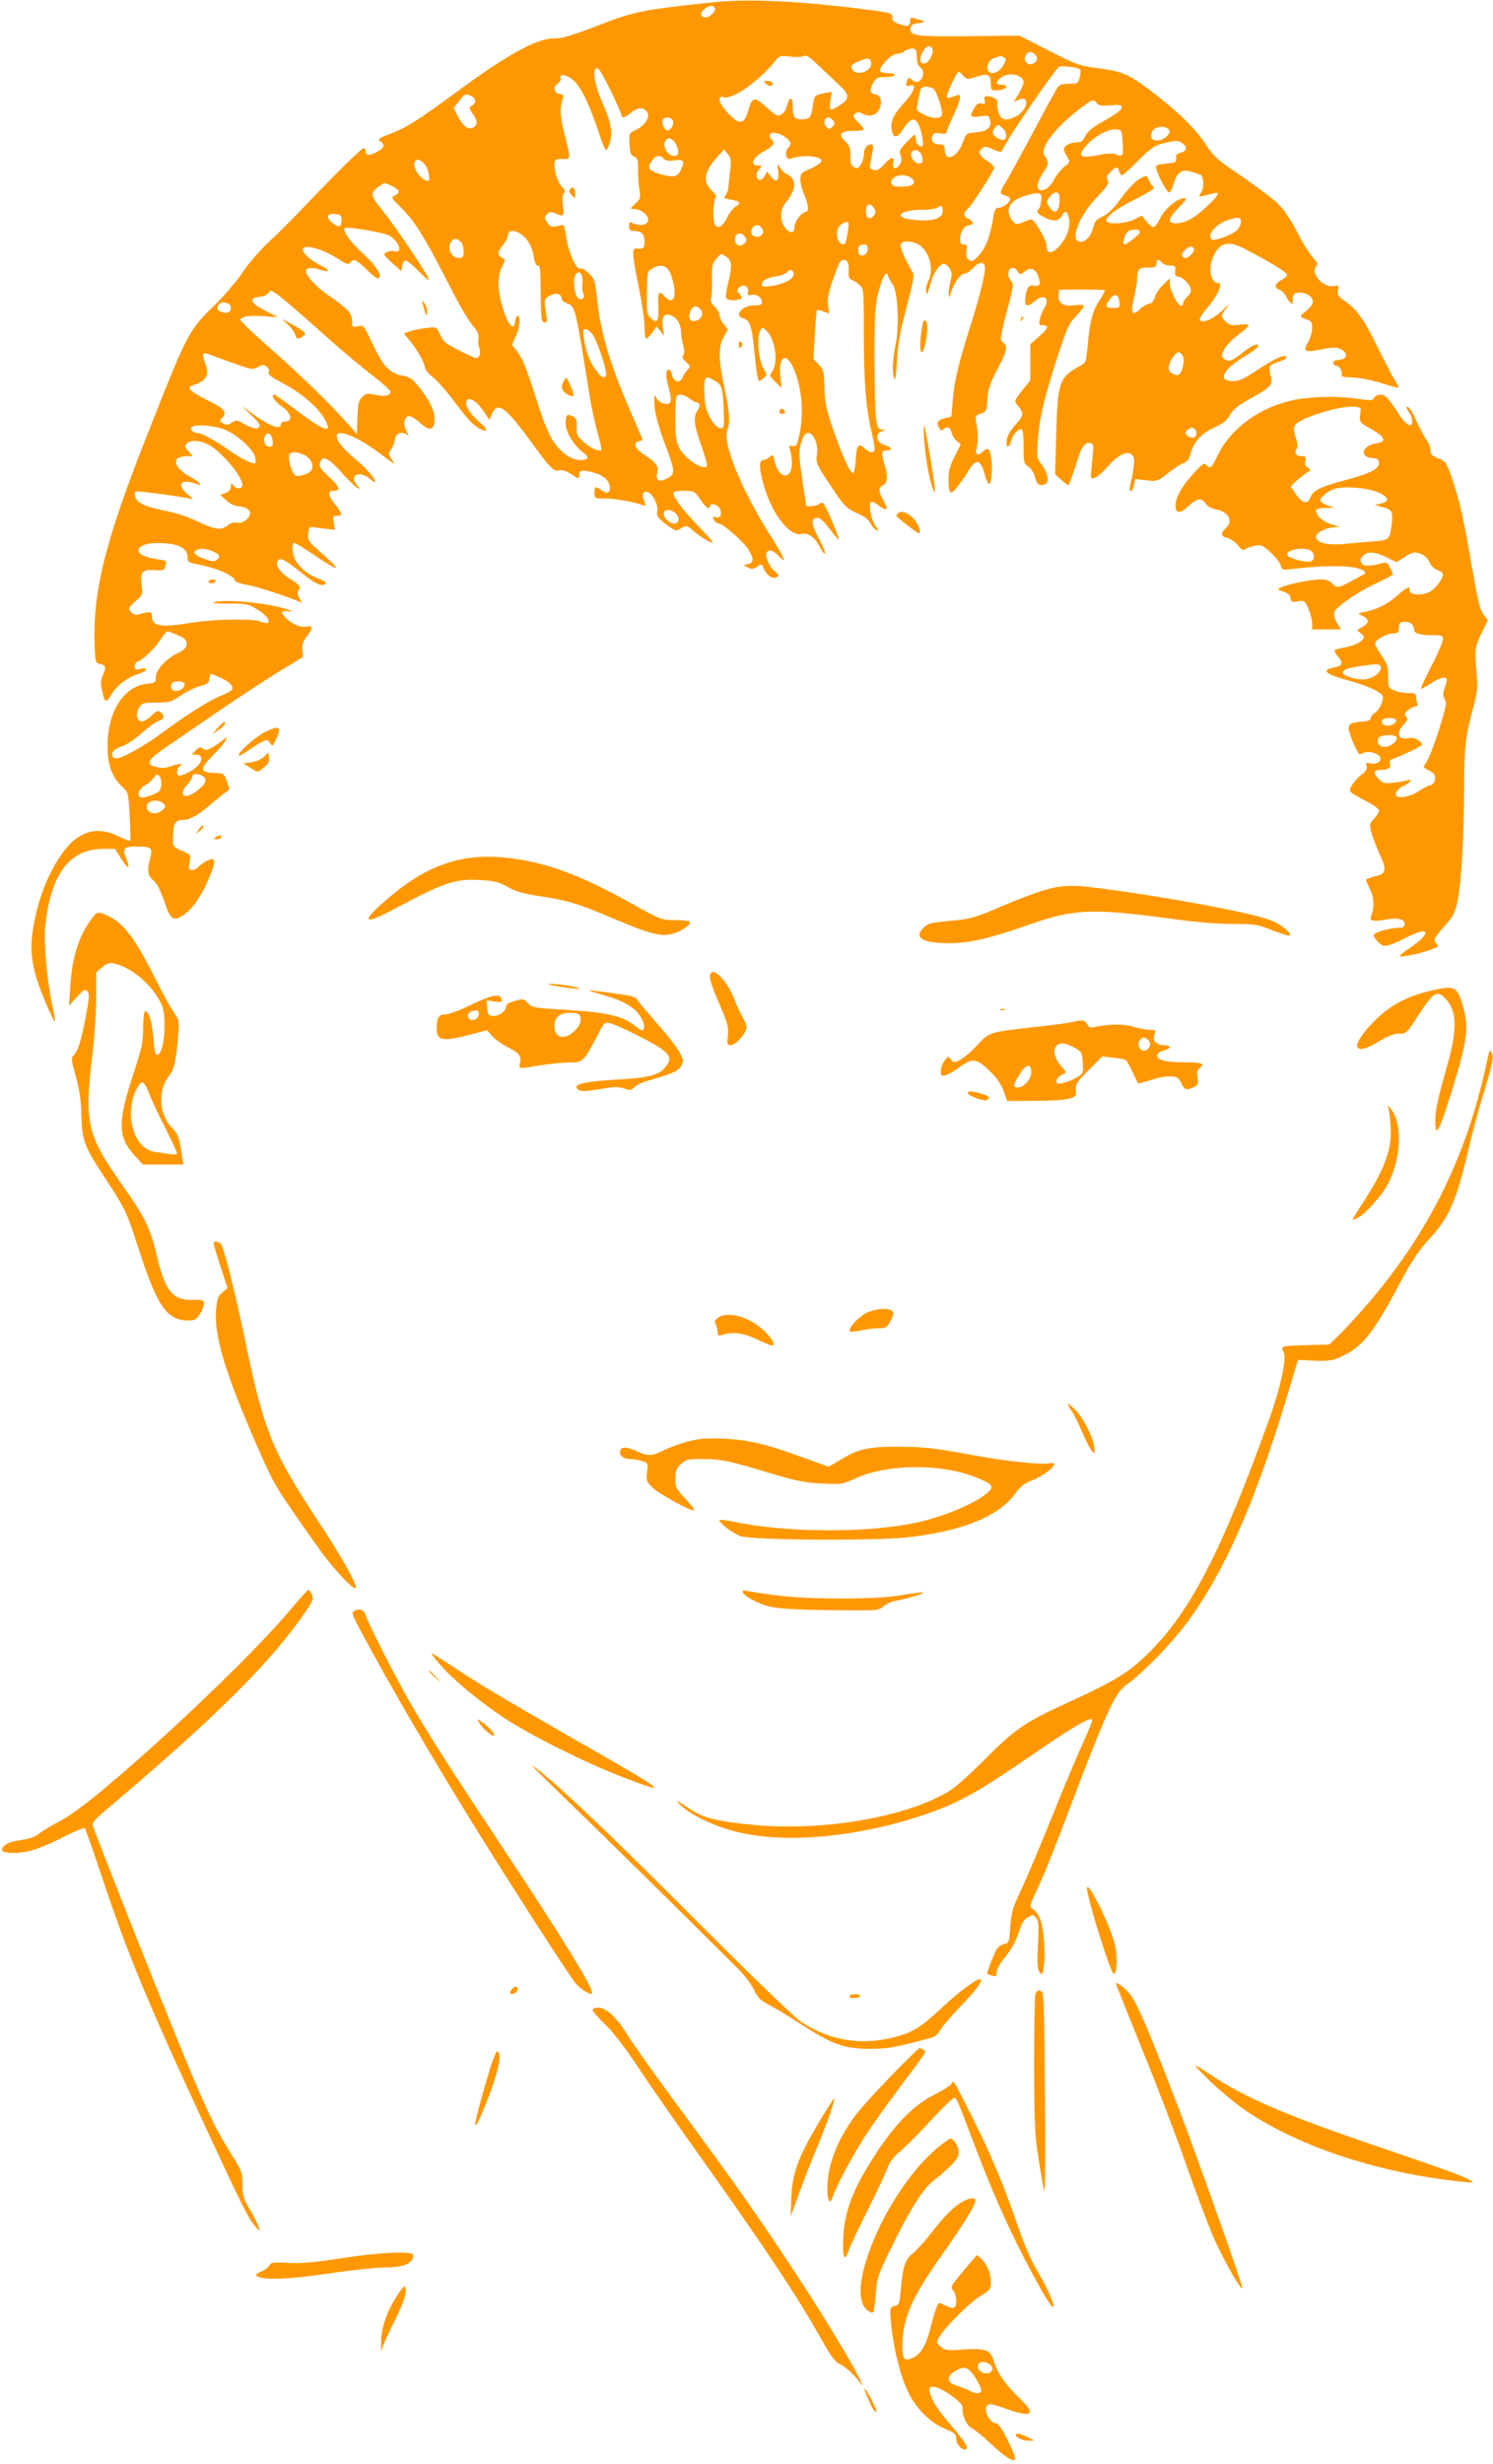 <?xml version="1.0" standalone="no"?>
<!DOCTYPE svg PUBLIC "-//W3C//DTD SVG 20010904//EN"
 "http://www.w3.org/TR/2001/REC-SVG-20010904/DTD/svg10.dtd">
<svg version="1.0" xmlns="http://www.w3.org/2000/svg"
 width="776pt" height="1280pt" viewBox="0 0 776 1280"
 preserveAspectRatio="xMidYMid meet">
<g transform="translate(0,1280) scale(0.1,-0.1)"
fill="#ff9800" stroke="none">
<path d="M3715 12789 c-377 -40 -417 -48 -600 -119 -149 -57 -193 -70 -243
-70 -83 0 -245 -90 -499 -278 -199 -146 -260 -185 -344 -217 -67 -26 -69 -28
-49 -42 25 -17 16 -34 -32 -58 -33 -16 -48 -12 -48 11 0 8 -5 14 -10 14 -11 0
-138 -124 -310 -305 -58 -61 -141 -144 -186 -185 -45 -42 -104 -110 -133 -155
-29 -44 -95 -120 -145 -170 -137 -133 -141 -141 -356 -687 -216 -549 -278
-801 -268 -1083 3 -81 5 -90 23 -93 34 -6 39 -19 21 -56 -13 -29 -14 -43 -6
-82 16 -68 19 -70 50 -20 31 49 83 87 142 106 45 14 52 35 8 25 -26 -6 -30 -4
-30 14 0 11 8 22 18 25 26 9 86 67 117 114 15 23 31 42 35 42 5 0 29 -9 54
-20 37 -16 46 -24 46 -44 0 -21 -10 -31 -48 -50 -62 -31 -112 -87 -112 -125 0
-26 -3 -29 -45 -33 -123 -14 -206 -144 -206 -325 0 -97 23 -160 75 -209 33
-30 33 -30 40 -153 4 -68 5 -125 2 -128 -2 -3 -30 7 -60 22 -122 60 -223 23
-310 -114 -59 -92 -101 -198 -126 -321 -25 -120 -22 -200 12 -309 21 -69 88
-224 94 -218 2 2 -5 44 -16 93 -26 121 -43 313 -35 399 26 271 125 405 302
405 l61 0 32 -51 c36 -59 50 -58 26 2 -22 53 -13 62 59 61 71 0 80 -8 66 -58
-17 -61 -14 -92 13 -115 24 -20 39 -51 71 -142 23 -66 43 -74 92 -38 49 35 92
100 133 198 35 84 31 104 -17 80 -16 -9 -35 -23 -42 -31 -8 -9 -22 -16 -33
-16 -17 0 -19 5 -13 40 7 40 7 40 -39 60 -49 21 -50 22 -46 90 2 53 14 70 47
70 39 0 84 25 149 82 34 29 70 58 80 64 18 11 18 14 3 54 -15 43 -16 43 -63
44 -77 2 -80 21 -14 87 30 30 61 65 68 78 l12 24 -33 -25 c-58 -43 -78 -51
-95 -37 -12 10 -19 8 -37 -9 l-21 -22 22 0 c33 0 38 -27 11 -57 -23 -24 -76
-53 -99 -53 -13 0 -13 37 0 45 27 16 5 21 -34 7 -33 -12 -53 -14 -82 -7 -63
16 -51 36 76 122 63 43 192 131 285 195 94 63 222 147 285 185 l115 70 -3 36
c-3 27 3 45 22 70 32 42 33 59 3 52 -30 -8 -75 10 -109 42 -33 32 -28 44 15
37 24 -3 21 -1 -13 11 -101 33 -318 54 -380 36 -14 -5 17 -7 75 -7 92 1 104
-1 147 -27 73 -42 89 -93 21 -66 -39 16 -229 13 -348 -5 -171 -27 -215 -21
-215 31 0 25 -9 28 -58 14 -24 -7 -35 -6 -47 5 -21 22 -20 26 21 62 35 32 36
34 30 85 -9 67 3 79 70 75 44 -3 48 -1 54 24 7 25 6 26 -39 32 -65 10 -101 26
-101 46 0 28 51 43 130 38 82 -4 125 -29 125 -72 -1 -21 5 -28 25 -32 87 -18
121 -28 168 -49 28 -13 52 -30 52 -38 0 -9 22 -18 66 -26 54 -10 185 -52 268
-86 17 -8 18 -7 3 16 -11 16 -13 29 -7 39 15 24 13 28 -45 64 -52 34 -76 70
-61 94 11 18 42 1 117 -59 74 -61 113 -79 130 -62 7 7 -6 16 -36 27 -55 21
-100 58 -120 97 -17 31 -20 89 -6 89 6 0 53 -29 106 -65 52 -36 101 -65 108
-65 11 0 -4 16 -111 112 -28 25 -33 35 -30 66 2 31 6 36 23 33 11 -2 42 -5 68
-8 l48 -5 -6 36 c-6 31 -5 36 12 36 34 0 33 11 -2 55 -42 51 -45 75 -10 75 38
0 30 22 -25 73 -50 46 -57 60 -41 86 15 23 47 3 107 -65 32 -36 67 -70 78 -76
21 -11 21 -10 3 10 -45 50 9 81 62 37 17 -15 31 -23 31 -18 0 18 -47 72 -102
117 -61 50 -98 95 -98 120 0 43 116 -5 234 -97 66 -50 75 -55 56 -29 -20 27
-22 36 -12 50 15 21 19 30 26 65 7 30 41 38 65 15 8 -7 6 -1 -3 14 -22 33 -18
82 7 86 10 2 35 -12 58 -33 50 -45 73 -43 77 7 4 47 -17 95 -73 168 -37 48
-52 60 -83 66 -77 13 -106 43 -168 172 -43 92 -45 93 -74 87 -29 -6 -30 -5
-30 27 0 40 -23 65 -125 135 -62 43 -115 100 -115 125 0 17 32 21 71 8 57 -19
59 -5 2 23 -61 31 -101 73 -86 88 18 18 105 -8 172 -51 51 -33 61 -37 72 -24
18 22 30 17 86 -38 34 -33 56 -49 62 -43 17 17 -17 69 -88 133 -60 54 -102
114 -89 127 10 10 211 -24 234 -40 51 -33 69 -94 24 -80 -11 3 -29 1 -40 -5
-20 -11 -18 -13 27 -55 l48 -43 5 26 c3 14 10 27 17 29 6 2 36 -22 67 -54 31
-32 56 -53 56 -47 0 17 -170 272 -240 358 -68 84 -69 91 -18 129 26 19 27 19
64 1 42 -21 46 -34 16 -50 -20 -10 -19 -13 30 -60 67 -65 121 -149 224 -350
91 -177 122 -231 161 -278 17 -20 23 -38 20 -55 -3 -14 -1 -35 4 -48 10 -27 2
-53 -16 -53 -14 0 -139 63 -161 81 -7 5 -20 26 -29 46 -17 35 -17 35 -69 29
-29 -3 -67 -11 -84 -17 l-33 -11 34 -42 c38 -45 77 -117 77 -140 0 -8 18 -29
40 -46 23 -18 68 -69 102 -114 78 -104 106 -134 141 -153 47 -24 44 -5 -4 37
-51 44 -79 94 -61 112 16 16 56 -13 89 -63 l26 -40 13 29 c28 68 70 40 195
-131 111 -152 127 -168 156 -161 16 4 36 -2 63 -20 37 -25 40 -25 40 -7 0 29
12 32 71 17 58 -15 89 -44 89 -82 0 -27 -17 -31 -46 -9 -28 21 -34 18 -34 -15
0 -30 0 -30 58 -30 51 0 149 -18 194 -35 15 -6 16 -3 5 24 -9 23 -8 34 0 42
25 25 78 -52 69 -99 -4 -23 2 -32 46 -66 42 -31 54 -37 67 -27 33 23 43 23 69
-2 30 -28 92 -67 107 -67 5 0 -25 35 -67 78 -80 82 -138 156 -138 179 0 9 15
13 55 13 53 0 55 -1 85 -45 29 -43 50 -57 50 -35 0 19 39 10 50 -11 16 -28 5
-53 -20 -46 -17 4 -18 2 -9 -14 5 -10 17 -19 25 -19 21 0 130 -95 153 -134 30
-48 30 -69 1 -76 l-25 -6 22 -12 c19 -10 27 -10 48 4 24 16 25 15 34 -9 14
-36 51 -60 69 -45 11 10 10 15 -11 30 -27 20 -53 80 -42 98 11 17 35 11 61
-17 49 -53 33 -13 -47 113 -147 234 -243 470 -219 538 16 45 12 96 -15 222
-31 145 -32 213 -4 264 l22 38 -22 28 c-11 14 -21 35 -21 46 0 10 -11 30 -25
44 -19 19 -24 31 -19 47 4 12 6 56 5 98 -2 68 1 80 22 105 24 27 25 28 51 11
31 -21 33 -51 10 -139 -8 -33 -13 -67 -10 -74 6 -15 43 -19 71 -8 14 6 14 8
-1 26 -16 17 -16 20 -3 34 22 21 52 7 47 -21 -4 -18 -1 -21 19 -17 27 5 53
-13 53 -38 0 -14 -8 -17 -39 -16 -62 1 -110 -55 -58 -68 34 -8 45 -41 57 -163
11 -113 19 -163 26 -163 2 0 12 7 23 16 18 16 18 17 -1 51 -25 42 -36 159 -18
192 11 22 12 22 32 4 47 -42 65 -164 32 -212 -16 -22 -15 -24 16 -55 l32 -31
-6 58 c-12 106 30 131 69 43 46 -104 56 -252 24 -369 -8 -32 -14 -38 -30 -34
-15 4 -19 1 -15 -11 23 -79 12 -142 -24 -142 -23 0 -45 31 -55 78 -6 31 -8 32
-24 18 -10 -9 -25 -16 -34 -16 -22 0 -22 -36 -2 -115 39 -151 135 -283 198
-269 37 8 71 -15 98 -67 11 -23 23 -38 27 -34 3 3 -11 39 -33 79 -40 75 -42
106 -6 106 13 0 35 -20 60 -54 23 -30 45 -57 50 -60 11 -7 -65 174 -79 188 -7
7 -14 6 -22 -2 -11 -11 -68 -18 -68 -8 0 1 -9 62 -20 135 -20 128 -20 157 2
214 26 67 85 1 74 -83 -6 -44 -4 -50 63 -151 79 -120 89 -130 153 -158 30 -13
52 -30 62 -49 8 -16 22 -32 31 -36 13 -5 13 -1 -3 19 -21 26 -38 107 -27 125
4 7 20 1 42 -16 44 -33 53 -24 25 25 -27 48 -28 67 -2 81 24 13 26 48 5 115
-16 54 -13 65 16 65 29 0 23 19 -8 26 -47 12 -60 58 -20 74 l22 9 -22 0 c-19
1 -23 9 -30 59 -4 31 -8 172 -8 312 0 210 3 268 18 331 10 42 24 85 32 95 13
19 14 19 21 -1 4 -11 15 -31 25 -45 26 -38 34 -215 14 -309 -17 -80 -19 -159
-6 -180 5 -8 10 26 13 90 3 82 13 141 48 276 41 157 44 175 30 195 -26 42 -59
113 -60 130 0 24 31 30 76 16 68 -23 105 -129 68 -199 -8 -17 -13 -40 -11 -52
4 -25 8 -18 26 49 13 47 46 94 66 94 8 0 22 -11 30 -24 13 -20 14 -32 6 -63
-6 -21 -10 -51 -10 -68 1 -27 2 -26 15 14 15 48 49 91 72 91 8 0 27 14 42 30
31 33 60 32 60 -4 0 -35 -38 -182 -80 -311 -56 -175 -81 -279 -88 -374 l-7
-85 -32 -8 c-40 -10 -47 -22 -33 -49 9 -15 15 -18 23 -10 19 19 36 12 43 -16
4 -16 16 -35 27 -45 l21 -16 -32 -63 c-25 -48 -32 -74 -32 -118 0 -83 10 -89
51 -33 20 26 46 64 58 85 35 57 59 48 80 -30 6 -23 15 -45 20 -47 12 -8 21 69
14 126 -7 56 -17 67 -42 44 -28 -26 -44 -20 -36 12 9 35 9 77 0 130 -7 41 -7
43 23 53 28 10 30 13 34 75 3 52 13 81 51 154 51 97 56 120 31 141 -18 15 -18
22 25 183 28 107 30 121 16 136 -20 22 -19 59 2 67 11 4 22 -1 31 -15 14 -22
14 -22 39 -2 31 24 56 14 70 -27 14 -39 6 -54 -22 -47 -27 7 -41 -13 -46 -65
-5 -44 10 -49 50 -15 49 41 81 14 47 -39 -8 -12 -17 -37 -21 -54 -6 -28 -4
-33 13 -33 36 0 32 -14 -15 -56 l-48 -42 0 -94 0 -94 -43 -53 c-37 -47 -41
-56 -28 -70 39 -46 39 -58 -4 -105 -26 -28 -43 -57 -47 -80 -7 -43 11 -50 22
-8 8 32 33 62 52 62 10 0 13 -21 13 -89 0 -83 2 -90 25 -105 14 -9 29 -33 35
-56 9 -32 15 -40 34 -40 43 0 42 49 -2 109 -24 32 -24 38 -18 125 8 113 32
214 102 431 51 156 59 174 100 216 24 25 41 48 37 52 -3 4 -27 4 -53 1 -55 -7
-83 12 -78 55 l3 26 115 1 c63 0 118 -1 122 -3 3 -2 -9 -26 -27 -53 -36 -54
-51 -109 -62 -239 -8 -83 -8 -85 -43 -104 -104 -57 -113 -82 -120 -346 l-6
-215 30 -27 c17 -16 34 -29 38 -29 4 0 21 44 38 99 31 102 46 125 77 119 19
-4 19 -5 7 -120 -7 -65 -6 -67 15 -61 12 3 43 30 68 59 64 74 123 92 137 42 3
-12 -2 -52 -9 -90 -18 -82 -17 -78 -6 -78 5 0 11 14 15 31 l6 30 57 -6 c57 -7
59 -6 117 39 32 26 69 49 81 52 15 4 25 18 33 48 16 61 57 105 125 136 44 20
64 36 80 65 17 29 42 49 102 82 112 62 122 73 109 122 -13 48 -9 55 38 70 41
13 59 31 33 31 -21 0 -60 -20 -152 -80 -58 -38 -85 -50 -115 -50 -81 0 -54 59
58 127 38 23 70 46 72 52 8 23 -27 10 -74 -27 -61 -48 -77 -54 -100 -37 -18
12 -18 15 -2 48 10 20 42 54 73 77 30 22 55 45 55 50 0 5 -22 7 -49 3 -41 -5
-52 -2 -70 16 -27 27 -27 33 6 73 18 23 11 18 -23 -14 -48 -47 -105 -70 -118
-50 -3 6 12 31 34 57 59 68 89 135 61 135 -38 0 -53 73 -27 133 32 77 79 90
166 44 131 -68 219 -122 220 -134 0 -7 -13 -19 -30 -28 -35 -18 -39 -41 -10
-50 11 -4 27 -19 35 -35 18 -36 38 -49 34 -24 -2 11 0 25 4 32 13 19 65 14 87
-8 24 -24 16 -46 -25 -78 -32 -25 -31 -28 5 -41 26 -9 30 -15 30 -47 0 -20
-10 -52 -21 -71 -30 -49 -17 -56 69 -38 55 11 78 12 96 3 48 -21 40 -57 -11
-58 -14 0 -23 -6 -23 -15 0 -8 7 -15 15 -15 17 0 34 -29 28 -47 -3 -10 11 -13
54 -14 34 0 95 -12 148 -28 50 -16 92 -27 94 -25 2 1 -7 20 -20 40 -13 21 -51
94 -85 163 -73 149 -109 201 -170 244 -40 28 -45 36 -40 60 5 25 3 27 -18 21
-54 -13 -127 64 -96 101 11 13 8 21 -17 48 -17 18 -52 74 -78 126 -26 52 -67
115 -93 143 -25 27 -112 93 -192 148 -138 93 -149 103 -198 177 -53 81 -164
186 -301 286 -99 73 -131 86 -249 102 -102 13 -114 17 -261 92 l-153 78 -257
-3 c-278 -3 -315 2 -309 41 2 17 11 23 43 27 41 6 39 7 -22 25 -19 5 -23 2
-23 -14 0 -28 -11 -32 -56 -16 -29 10 -38 19 -37 33 3 24 -5 26 -162 46 -323
41 -587 53 -760 35z m0 -30 c9 -14 -24 -49 -46 -49 -29 0 -34 22 -9 42 25 20
46 23 55 7z m1132 -215 c7 -18 -16 -64 -35 -72 -27 -10 -37 16 -19 53 17 37
43 46 54 19z m-82 -39 c0 -27 6 -45 19 -56 14 -11 17 -23 13 -41 -9 -33 -35
-43 -57 -23 -16 14 -18 14 -24 0 -11 -28 -7 -37 14 -30 37 12 23 -31 -30 -88
-57 -63 -74 -99 -65 -144 8 -44 29 -42 60 7 45 72 74 64 95 -25 7 -30 10 -58
7 -61 -13 -13 -37 7 -37 31 0 14 -2 25 -5 25 -3 0 -23 -18 -45 -41 -34 -36
-38 -44 -29 -66 7 -19 6 -32 -6 -50 -19 -28 -39 -20 -32 13 6 34 -11 30 -48
-10 -24 -27 -37 -34 -54 -29 -18 5 -22 11 -18 32 3 14 8 43 12 64 6 29 4 37
-7 37 -22 0 -38 -22 -38 -52 0 -16 -7 -40 -16 -53 -13 -20 -20 -23 -35 -14
-15 7 -19 21 -19 60 0 41 -5 54 -26 74 -40 37 -26 55 41 55 30 0 55 3 55 7 0
4 -14 21 -30 38 -27 27 -29 34 -16 44 11 9 20 10 35 2 34 -19 69 -13 86 13 22
33 16 80 -10 84 -32 6 -37 17 -23 48 17 39 26 44 76 44 23 0 42 5 42 10 0 6
-15 10 -34 10 -19 0 -38 4 -41 10 -11 17 57 90 85 90 14 0 34 7 45 16 11 8 29
13 40 12 16 -2 20 -11 20 -43z m613 13 c18 -18 15 -36 -7 -48 -28 -14 -55 13
-41 41 12 22 30 25 48 7z m-1016 -160 c55 -51 55 -71 3 -105 -51 -33 -57 -30
-49 23 l7 47 -39 -7 c-50 -10 -53 -12 -60 -71 -8 -56 -16 -65 -60 -65 -36 0
-44 13 -44 71 0 50 -16 50 -30 0 -9 -35 -25 -51 -51 -51 -6 0 -32 21 -59 46
-57 53 -72 50 -90 -17 -22 -80 -48 -82 -113 -9 -42 45 -50 86 -16 75 46 -15
190 88 272 193 17 22 24 23 75 18 31 -4 63 -2 71 3 11 7 30 -5 75 -49 34 -32
82 -78 108 -102z m857 143 c12 -8 11 -15 -6 -43 -31 -53 -93 -49 -79 5 3 15
17 29 33 35 36 13 36 13 52 3z m-691 -28 c6 -43 -77 -72 -98 -34 -11 22 -5 28
45 47 39 15 49 12 53 -13z m1085 -33 c5 -4 4 -23 -1 -41 -8 -32 -11 -34 -55
-34 -35 0 -50 -5 -61 -20 -7 -11 -66 -118 -129 -237 -64 -119 -127 -235 -141
-257 -32 -51 -32 -59 -1 -67 14 -3 25 -12 25 -20 0 -16 -39 -44 -62 -44 -12 0
-19 -11 -23 -37 -19 -116 -44 -180 -89 -222 -22 -21 -28 -22 -42 -10 -11 9
-14 23 -11 46 5 28 3 33 -14 33 -15 0 -19 7 -19 32 0 33 24 68 46 68 25 0 25
20 0 32 -31 14 -33 29 -5 54 19 17 124 179 136 209 3 8 -12 24 -36 39 -44 28
-50 46 -26 66 13 10 23 10 55 -5 22 -10 42 -16 43 -14 2 2 18 30 36 61 38 68
248 370 264 380 13 8 98 -1 110 -12z m-2438 -113 c30 -62 55 -118 55 -125 0
-19 19 -14 52 14 34 28 65 28 82 1 16 -25 -11 -68 -57 -91 -38 -18 -38 -18
-35 -75 2 -46 7 -58 24 -65 19 -8 21 -17 20 -65 0 -31 3 -78 7 -104 8 -45 6
-49 -21 -75 -29 -27 -29 -27 -5 -28 65 -4 101 -75 41 -82 -15 -2 -36 2 -48 8
-18 9 -20 8 -20 -15 0 -21 5 -25 28 -25 37 0 52 -17 52 -57 0 -33 -6 -37 -42
-34 -25 3 -23 -30 12 -200 16 -79 30 -172 30 -206 0 -35 4 -63 8 -63 5 0 19
14 32 32 l23 31 20 -24 19 -24 -7 46 c-8 56 8 76 48 58 28 -13 47 -47 47 -87
0 -15 5 -44 11 -65 7 -27 7 -42 0 -51 -8 -9 -4 -19 14 -36 25 -23 25 -24 7
-44 -11 -12 -22 -29 -25 -38 -11 -31 -47 -22 -53 12 -4 17 -11 30 -16 30 -19
0 -20 -32 -2 -95 12 -47 14 -69 6 -77 -16 -16 -57 -2 -70 24 -10 21 -11 19
-11 -17 -1 -52 20 -131 64 -246 44 -114 44 -134 4 -154 -42 -22 -62 -13 -54
25 9 39 -2 54 -60 93 -55 36 -69 65 -36 74 12 3 21 7 21 8 0 2 -31 74 -69 161
-105 244 -151 401 -170 589 -8 77 -11 87 -41 115 -18 16 -35 28 -40 25 -23
-14 -66 81 -79 175 -5 41 -11 54 -21 51 -52 -14 -59 -12 -76 14 -16 24 -16 27
-1 42 13 14 21 14 42 5 44 -20 48 -16 41 39 -4 32 -3 56 4 64 9 10 6 19 -9 34
-22 22 -44 91 -39 124 2 18 9 22 41 21 45 -2 45 -3 11 129 -24 96 -26 132 -9
184 6 17 3 22 -16 25 -31 4 -37 36 -10 54 11 8 18 21 15 29 -10 25 32 17 67
-12 37 -32 82 -124 129 -265 17 -54 36 -98 40 -98 5 0 14 19 21 43 14 53 3
108 -46 218 -32 73 -45 146 -29 162 12 12 23 -4 79 -116z m1857 63 c7 0 31 7
53 14 49 17 65 7 65 -40 0 -29 3 -34 24 -34 31 0 56 10 56 21 0 5 -11 9 -25 9
-30 0 -32 11 -5 35 38 34 120 18 120 -23 0 -8 -11 -35 -25 -59 l-26 -43 26 12
c61 27 47 -55 -15 -87 -50 -26 -77 -20 -90 20 -7 20 -9 42 -6 50 6 16 -22 35
-52 35 -16 0 -19 -5 -14 -22 4 -18 2 -20 -16 -16 -16 5 -26 -2 -41 -28 -24
-39 -16 -47 38 -38 37 6 40 5 47 -21 9 -37 -14 -57 -74 -63 -50 -4 -50 -5 -69
-55 -27 -76 -93 -101 -93 -36 0 25 -4 29 -29 29 -31 0 -45 19 -34 46 4 12 14
15 39 11 23 -4 34 -2 34 6 0 7 16 45 35 86 39 82 45 117 18 106 -61 -25 -64
-20 -30 52 36 78 38 79 58 55 9 -12 23 -22 31 -22z m-179 -52 c17 -13 51 -123
42 -138 -10 -17 -45 -17 -83 0 -22 10 -42 22 -45 27 -5 7 3 49 19 111 2 6 14
12 27 12 13 0 31 -6 40 -12z m-2402 -38 c24 -13 25 -36 2 -49 -15 -8 -16 -13
-5 -28 32 -47 36 -63 19 -80 -24 -24 -57 -5 -86 50 l-23 46 27 35 c30 39 36
41 66 26z m3250 -36 c11 -13 26 -15 71 -11 43 4 58 2 58 -8 0 -17 -18 -31
-102 -79 -50 -28 -77 -51 -87 -73 -12 -25 -22 -33 -44 -33 -36 0 -67 -17 -67
-36 0 -8 8 -26 17 -40 16 -25 16 -26 -16 -51 -17 -14 -40 -42 -51 -64 -22 -42
-53 -64 -77 -55 -20 8 -11 45 24 97 25 38 25 47 1 82 -27 36 62 151 191 247
60 45 63 46 82 24z m-2204 -90 c7 -18 -6 -45 -25 -52 -14 -4 -35 35 -28 54 7
19 45 18 53 -2z m833 0 c11 -12 10 -18 -3 -32 -15 -15 -19 -15 -32 -1 -17 17
-11 49 10 49 7 0 18 -7 25 -16z m882 -41 c19 -17 24 -48 9 -58 -15 -9 -61 17
-61 35 0 15 18 40 29 40 2 0 13 -7 23 -17z m865 -10 c8 -21 -30 -53 -63 -53
-29 0 -40 21 -24 49 14 27 77 30 87 4z m-242 -65 c4 -71 2 -74 -38 -59 -16 6
-47 4 -91 -5 -98 -20 -112 -4 -49 61 43 44 107 76 146 73 27 -3 28 -5 32 -70z
m-1755 30 c34 -25 36 -34 15 -58 -19 -21 -9 -64 14 -55 55 23 161 16 161 -11
0 -8 -24 -25 -55 -39 -51 -22 -55 -26 -55 -58 0 -19 9 -54 20 -78 21 -48 26
-89 10 -89 -20 0 -60 -49 -60 -74 0 -38 -20 -43 -47 -12 -31 37 -31 95 1 133
54 65 58 123 9 146 -13 6 -31 22 -39 36 -15 25 -15 25 -10 -16 8 -53 -10 -67
-38 -30 l-19 26 -12 -22 c-6 -12 -17 -22 -25 -22 -22 0 -24 34 -4 56 16 18 16
19 -4 19 -51 0 -29 46 41 81 36 19 47 41 27 54 -5 3 -10 13 -10 21 0 22 47 17
80 -8z m-564 -43 c16 -40 12 -55 -16 -55 -26 0 -54 43 -45 70 11 33 44 25 61
-15z m2631 10 c27 -19 21 -41 -13 -49 -17 -5 -23 -12 -21 -29 2 -20 -3 -22
-53 -27 -42 -4 -54 -9 -52 -20 5 -32 56 -130 68 -130 6 0 17 21 24 46 17 59
44 78 91 62 18 -6 39 -12 45 -14 20 -4 25 -65 8 -92 -16 -25 -16 -25 12 -19
16 4 40 10 53 13 38 11 22 -16 -43 -75 -64 -58 -109 -81 -156 -81 -44 0 -39
25 17 82 39 40 44 48 27 48 -35 0 -100 -55 -124 -104 -12 -25 -28 -46 -35 -46
-8 0 -24 14 -37 30 l-24 30 -39 -20 c-48 -24 -145 -28 -145 -6 0 22 56 64 151
111 90 46 107 59 89 70 -6 4 -15 18 -20 31 -9 23 -11 24 -37 10 -33 -17 -65
-50 -122 -127 -26 -35 -56 -63 -80 -74 -33 -14 -41 -24 -50 -61 -12 -47 -47
-79 -75 -68 -43 16 6 135 94 228 56 59 66 74 57 88 -9 14 -6 22 13 43 28 30
40 32 47 5 3 -11 10 -20 15 -20 5 0 43 34 85 77 65 64 85 78 128 88 69 17 77
17 102 0z m-2352 -140 c-4 -33 -8 -72 -9 -86 0 -14 -7 -33 -14 -42 -14 -17
-10 -19 51 -29 25 -4 24 -21 -1 -32 -11 -6 -29 -29 -41 -53 -23 -47 -45 -63
-64 -44 -14 14 -12 130 3 145 5 5 -2 20 -21 36 -48 46 -39 100 30 176 l34 37
20 -24 c17 -21 18 -32 12 -84z m995 79 c11 -28 6 -44 -14 -44 -21 0 -47 35
-40 54 10 25 43 19 54 -10z m-1340 -19 c9 -10 24 -13 56 -8 49 6 55 -3 32 -51
-15 -35 -39 -40 -104 -21 -63 18 -73 33 -47 69 20 29 45 33 63 11z m-1241 -31
c19 -24 30 -84 15 -84 -17 0 -46 25 -60 51 -29 56 7 82 45 33z m2526 -68 c33
-24 12 -46 -45 -46 -38 0 -52 4 -57 16 -8 21 22 44 57 44 14 0 35 -6 45 -14z
m677 -116 c-1 -19 -7 -39 -12 -44 -17 -17 -11 -25 31 -46 44 -23 73 -19 89 11
16 29 28 23 36 -15 8 -45 -10 -99 -48 -142 -39 -45 -68 -46 -68 -2 0 30 -63
138 -80 138 -4 0 -23 -6 -42 -14 -37 -16 -46 -13 -65 21 -29 52 1 95 83 118
70 19 80 16 76 -25z m95 -2 c-2 -61 -25 -76 -53 -33 -15 23 -15 27 0 50 9 14
25 25 35 25 15 0 18 -8 18 -42z m-963 -41 c8 -12 8 -22 0 -34 -16 -25 -38 -22
-42 5 -7 50 18 67 42 29z m356 -13 c0 -39 -50 -55 -144 -47 -119 10 -88 53 37
53 34 0 69 5 77 10 24 15 30 12 30 -16z m-3125 -48 c0 -38 -13 -41 -49 -13
-35 29 -27 49 17 45 28 -3 32 -7 32 -32z m4675 -9 c0 -13 -10 -33 -22 -44 -26
-24 -115 -56 -129 -48 -29 19 16 78 76 99 59 21 75 20 75 -7z m-2039 -10 c-3
-51 -16 -107 -25 -107 -40 0 -50 79 -14 104 22 16 40 17 39 3z m-452 -21 c16
-20 3 -46 -24 -46 -13 0 -26 7 -29 16 -7 19 10 44 29 44 7 0 18 -6 24 -14z
m1966 -23 c0 -10 -68 -63 -80 -63 -12 0 -3 46 12 62 18 20 68 21 68 1z m-3211
-14 c33 -26 52 -62 61 -116 4 -27 12 -43 21 -43 11 0 14 -24 14 -127 0 -71 3
-138 6 -151 8 -27 30 -23 26 4 -16 104 -16 101 18 119 32 17 60 8 60 -19 0 -6
13 -17 29 -23 41 -15 42 -19 117 -488 9 -55 27 -138 40 -184 14 -46 22 -86 20
-89 -11 -11 -59 11 -94 43 -33 30 -37 38 -35 78 1 38 -2 46 -22 55 -29 14 -35
7 -35 -38 0 -43 44 -117 89 -149 36 -26 33 -41 -10 -41 -41 0 -80 22 -119 66
-42 48 -67 106 -120 274 -45 143 -70 202 -102 236 -19 22 -19 22 1 63 21 41
29 111 12 111 -5 0 -11 -12 -13 -27 -7 -64 -43 -18 -73 97 -20 75 -19 139 4
183 19 37 19 38 0 48 -26 13 -24 32 6 67 14 17 25 39 25 51 0 28 38 28 74 0z
m1160 -12 c8 -12 7 -21 -5 -32 -21 -21 -49 -9 -49 20 0 36 34 44 54 12z
m-1480 -23 c9 -8 16 -31 16 -50 0 -30 -3 -34 -25 -34 -35 0 -59 39 -46 74 12
29 32 33 55 10z m2116 -38 c0 -24 -23 -41 -41 -30 -10 6 -12 38 -2 47 3 4 15
7 25 7 12 0 18 -7 18 -24z m1695 3 c8 -12 -23 -49 -41 -49 -25 0 -27 23 -4 42
25 21 36 22 45 7z m-1799 -71 c4 -7 7 -29 5 -49 -1 -29 3 -39 17 -43 10 -4 28
-15 40 -27 21 -19 22 -26 22 -248 0 -257 11 -397 41 -518 11 -46 17 -87 14
-93 -10 -16 -27 -12 -52 12 -32 29 -41 16 -45 -61 -2 -36 -8 -66 -14 -68 -14
-5 -61 100 -110 243 -30 90 -37 125 -39 199 -1 84 -4 93 -29 120 l-28 30 7
125 c4 69 9 127 11 129 1 2 17 -1 33 -7 l30 -11 -5 42 c-5 32 1 63 21 122 15
44 32 88 37 98 10 20 33 23 44 5z m1634 -3 c7 -8 26 -15 42 -15 26 0 29 -3 26
-27 -2 -23 1 -29 19 -31 25 -4 63 -46 63 -71 0 -9 -9 -24 -20 -34 -11 -9 -20
-24 -20 -33 0 -8 -6 -14 -12 -12 -20 7 -58 80 -58 112 l0 30 -35 -34 c-20 -19
-39 -48 -43 -65 -6 -20 -15 -31 -30 -33 -13 -2 -34 -15 -48 -29 -40 -40 -50
-18 -30 61 9 36 16 78 16 95 0 52 8 61 56 61 37 0 44 3 44 20 0 24 13 26 30 5z
m-2564 -40 c20 -30 37 -111 28 -137 -7 -24 -27 -23 -49 2 -30 34 -37 23 -33
-52 3 -79 -7 -93 -41 -59 -19 19 -20 32 -19 132 2 107 3 111 28 124 39 22 68
18 86 -10z m649 -21 c0 -24 -54 -52 -118 -60 -39 -6 -47 -4 -47 9 0 20 23 33
77 42 23 3 47 13 54 21 16 19 34 13 34 -12z m-1098 -44 c-2 -20 0 -45 5 -55
12 -21 -9 -40 -28 -24 -18 15 -27 95 -14 119 18 34 43 6 37 -40z m-1552 -86
c31 -25 127 -109 213 -186 86 -77 199 -172 250 -210 50 -39 92 -76 92 -84 0
-20 -33 -26 -81 -15 -39 9 -47 7 -66 -11 -19 -18 -23 -33 -25 -107 l-3 -86
-35 40 c-93 106 -261 270 -407 398 -90 78 -163 148 -163 154 0 19 44 26 123
20 l72 -5 -68 35 c-78 39 -88 66 -27 71 19 2 39 10 43 18 12 21 20 18 82 -32z
m4343 -12 c3 -31 2 -32 -32 -32 -40 0 -44 10 -18 45 23 33 46 28 50 -13z
m-4634 -8 c21 -8 21 -40 0 -48 -14 -5 -54 8 -54 19 0 29 22 41 54 29z m2460
-36 c14 -23 -3 -52 -33 -56 -27 -4 -37 21 -22 54 13 28 38 29 55 2z m-565
-124 c22 -27 71 -170 71 -205 0 -34 -30 -20 -60 28 -31 49 -44 86 -56 161 -5
34 -4 42 9 42 9 0 25 -12 36 -26z m-1865 -151 c94 -34 100 -35 126 -20 23 14
30 14 45 3 11 -8 16 -20 12 -29 -5 -13 13 -26 75 -59 91 -47 182 -125 216
-186 44 -80 -2 -64 -156 53 -55 41 -102 75 -106 75 -20 0 0 -34 34 -58 56 -38
66 -82 19 -82 -11 0 -19 -7 -19 -16 0 -28 -57 -8 -134 47 l-71 50 48 -45 c26
-24 47 -49 47 -55 0 -24 -31 -22 -75 3 -42 25 -46 26 -69 11 -20 -13 -29 -14
-46 -5 -21 11 -21 13 -5 30 26 29 13 46 -73 89 -90 45 -115 67 -86 77 77 24
95 55 70 118 -19 47 -14 58 22 45 15 -6 72 -27 126 -46z m4935 35 c8 -23 -2
-75 -18 -91 -14 -14 -49 1 -56 24 -8 23 30 89 51 89 8 0 18 -10 23 -22z
m-2439 -123 c42 -22 47 -38 51 -150 4 -94 3 -100 -16 -100 -23 0 -60 52 -75
104 -11 41 -14 144 -3 154 9 9 10 9 43 -8z m-127 -95 c14 -11 30 -20 35 -20
20 0 23 -20 8 -42 -24 -34 -19 -76 19 -183 19 -53 33 -101 29 -106 -16 -27
-117 39 -144 95 -16 35 -20 62 -20 152 0 61 3 114 7 117 12 13 40 7 66 -13z
m-2418 -161 c63 -23 150 -101 161 -143 3 -15 4 -29 1 -32 -9 -9 -78 25 -141
70 -66 47 -138 86 -158 86 -22 0 -41 17 -34 29 12 18 111 13 171 -10z m5053
-15 c4 -27 -20 -37 -44 -19 -16 11 -16 15 -5 29 19 22 45 16 49 -10z m-4801
-42 c3 -26 1 -32 -15 -32 -23 0 -35 24 -26 52 9 30 37 17 41 -20z m-339 -19
c66 -31 182 -166 182 -213 0 -20 -31 -23 -45 -4 -14 18 -14 18 -15 -4 0 -15
-9 -26 -27 -33 l-28 -10 33 -30 c18 -16 44 -29 58 -29 33 0 64 -17 64 -35 0
-27 -40 -57 -66 -51 -17 5 -33 0 -52 -14 -33 -27 -65 -22 -164 25 -40 19 -109
42 -153 50 -107 21 -154 42 -161 72 -4 13 -4 26 -1 29 5 5 166 -15 266 -33
l35 -6 -34 30 c-56 50 -26 78 53 48 36 -15 15 11 -30 35 -60 32 -92 73 -73 95
7 8 28 15 48 15 l35 0 -23 25 c-19 20 -21 27 -10 40 16 20 63 19 108 -2z m496
-53 c37 -14 60 -53 46 -80 -9 -17 -44 -32 -77 -33 -24 0 -54 98 -36 116 9 10
38 9 67 -3z m1941 -310 c20 -22 14 -50 -11 -50 -24 0 -54 29 -54 52 0 25 42
24 65 -2z m-2410 -194 c38 -16 43 -27 21 -45 -12 -10 -26 -8 -65 6 -49 17 -65
36 -38 46 22 10 47 7 82 -7z m37 -655 c47 -20 72 -44 66 -62 -2 -6 -29 -22
-61 -34 -63 -26 -178 -99 -307 -194 -84 -63 -206 -131 -234 -131 -8 0 -17 4
-20 9 -12 19 7 41 46 53 22 6 68 37 105 70 37 32 77 61 90 64 27 7 30 26 8 44
-13 11 -21 8 -49 -19 -20 -19 -42 -31 -52 -29 -25 4 -30 43 -10 74 15 22 23
24 89 24 67 0 76 3 127 37 30 20 75 42 100 49 38 9 46 15 48 38 4 31 0 30 54
7z m-182 -34 c0 -20 -22 -37 -47 -37 -22 0 -33 27 -16 43 12 13 63 7 63 -6z
m-122 -525 c-3 -31 -8 -36 -48 -52 -25 -10 -50 -15 -57 -13 -25 10 -13 44 22
64 20 12 40 30 46 41 16 30 41 4 37 -40z m226 36 c8 -13 5 -23 -14 -44 -14
-14 -38 -32 -53 -40 -50 -26 -64 7 -22 52 14 15 25 33 25 41 0 20 50 13 64 -9z
m-213 -134 c11 -14 10 -19 -10 -35 -37 -30 -89 -9 -76 30 8 26 66 29 86 5z"/>
<path d="M3982 12364 c9 -9 21 -13 27 -9 16 10 3 25 -22 25 -20 0 -20 -1 -5
-16z"/>
<path d="M2962 11817 c-6 -8 -4 -18 9 -31 19 -19 19 -19 19 7 0 30 -13 42 -28
24z"/>
<path d="M2932 10823 c-18 -32 -15 -50 10 -67 43 -30 49 -16 19 49 -17 39 -18
39 -29 18z"/>
<path d="M1496 11114 c17 -16 34 -39 38 -52 8 -26 15 -27 40 -9 18 13 17 15
-10 34 -16 11 -45 28 -64 38 l-35 18 31 -29z"/>
<path d="M2201 11205 c14 -49 19 -56 19 -24 0 14 -7 34 -15 45 -13 17 -13 15
-4 -21z"/>
<path d="M5306 11143 c-6 -14 -5 -15 5 -6 7 7 10 15 7 18 -3 3 -9 -2 -12 -12z"/>
<path d="M4796 11118 c-22 -107 -13 -203 11 -113 15 60 17 121 3 130 -5 3 -12
-4 -14 -17z"/>
<path d="M3840 11010 c0 -19 3 -21 12 -12 9 9 9 15 0 24 -9 9 -12 7 -12 -12z"/>
<path d="M7142 10733 c-9 -15 -18 -15 -101 -3 -106 15 -257 9 -346 -15 -163
-42 -303 -149 -364 -277 -34 -71 -41 -77 -61 -53 -10 12 -20 6 -63 -41 -64
-69 -97 -127 -97 -171 0 -42 23 -44 65 -4 45 43 70 47 90 17 11 -16 30 -28 53
-32 68 -12 94 -61 52 -99 -28 -26 -25 -42 10 -50 16 -4 41 -21 54 -38 19 -24
28 -28 38 -20 7 6 30 14 50 18 33 6 40 3 82 -35 26 -24 49 -54 53 -68 5 -23 9
-24 57 -18 191 22 334 19 371 -8 17 -12 16 -14 -11 -28 -16 -9 -47 -25 -69
-37 -49 -26 -61 -26 -82 -1 -13 14 -30 20 -61 20 -47 0 -176 -26 -206 -43 -18
-9 -17 -11 15 -21 24 -8 35 -18 37 -34 3 -20 7 -22 38 -16 33 6 35 4 54 -37
11 -24 20 -59 20 -76 l0 -33 75 0 74 0 -20 35 c-12 19 -18 42 -15 53 10 29
112 101 214 149 50 24 92 46 92 49 0 3 -7 19 -16 35 -12 25 -20 30 -37 24 -55
-16 -99 -18 -108 -4 -12 19 -11 25 7 43 22 23 63 20 122 -10 l51 -25 38 25
c21 14 45 26 55 26 32 0 67 -23 79 -52 7 -18 24 -34 41 -40 15 -6 28 -15 28
-21 0 -24 -40 -77 -70 -92 -41 -21 -106 -17 -104 8 2 26 -6 22 -71 -33 -55
-46 -99 -67 -180 -83 -18 -3 -17 -5 8 -17 35 -17 34 -37 -2 -57 l-28 -17 21
-17 c20 -17 20 -18 2 -38 -10 -11 -42 -25 -75 -32 -31 -6 -59 -13 -64 -16 -4
-2 4 -18 18 -35 30 -35 24 -47 -27 -57 -59 -12 -39 -33 62 -61 101 -28 153
-49 184 -72 17 -13 17 -19 7 -51 -7 -21 -22 -43 -34 -50 -12 -6 -22 -19 -22
-27 0 -10 -12 -16 -35 -18 -68 -5 -80 -11 -80 -38 0 -21 40 -118 55 -132 2 -2
12 1 23 7 24 13 77 -3 86 -24 8 -21 -20 -38 -50 -31 -23 6 -26 4 -21 -14 4
-15 -3 -27 -26 -44 -18 -14 -40 -38 -49 -54 -21 -35 -21 -34 71 -83 35 -18 65
-39 68 -47 3 -7 -7 -26 -22 -42 -27 -28 -28 -32 -18 -72 6 -24 26 -76 44 -116
39 -85 35 -102 -29 -116 -23 -6 -42 -13 -42 -18 0 -4 10 -26 21 -48 21 -40 23
-97 5 -141 -10 -23 12 -28 74 -17 66 12 100 4 100 -22 0 -15 -7 -20 -27 -20
-49 0 -133 -24 -133 -38 0 -7 11 -24 24 -37 29 -29 45 -26 155 29 121 61 119
12 -2 -66 -28 -18 -45 -34 -39 -36 16 -5 107 15 160 35 40 15 42 17 26 34 -15
17 -13 22 40 83 49 56 59 73 71 132 20 91 34 343 35 584 0 217 6 273 45 416
24 88 26 109 20 184 -11 128 -10 137 25 210 l33 67 -23 31 c-18 24 -30 77 -60
249 -45 258 -60 327 -101 451 -26 78 -36 95 -58 104 -49 19 -56 25 -56 49 0
13 -9 38 -21 54 -12 17 -34 58 -49 92 -15 35 -34 68 -41 74 -18 15 -17 -1 1
-25 8 -11 15 -31 15 -44 0 -38 -31 -23 -67 33 -55 85 -73 105 -98 105 -13 0
-28 -7 -33 -17z m-70 -68 c-9 -56 -7 -59 39 -85 89 -48 102 -74 43 -83 -80
-13 -90 -77 -13 -77 25 0 35 -26 18 -47 -19 -22 -67 -41 -187 -73 -114 -31
-148 -49 -162 -86 -14 -36 -43 -30 -74 18 l-28 42 34 31 c19 16 43 35 54 42
18 12 18 13 1 24 -13 8 -17 18 -13 35 5 20 3 24 -18 24 -30 0 -40 14 -27 38 7
13 5 31 -5 61 -10 29 -11 48 -4 60 19 37 222 102 305 98 34 -2 40 -5 37 -22z
m91 -423 c55 -24 61 -47 15 -58 l-33 -7 35 -10 c56 -14 61 -23 54 -86 -10 -85
-12 -88 -101 -94 -43 -4 -110 -9 -149 -13 -86 -8 -144 7 -144 37 0 22 51 48
97 50 l28 1 -25 7 c-65 20 -100 49 -100 82 0 5 21 9 48 10 l47 1 -34 12 c-19
7 -36 17 -38 23 -6 16 36 52 72 63 50 16 174 6 228 -18z m-352 -302 c23 -13
25 -48 2 -57 -18 -7 -103 13 -118 28 -27 28 72 52 116 29z m527 -382 c7 -7 12
-20 12 -29 0 -20 28 -29 98 -29 47 0 52 -2 52 -22 -1 -13 -27 -75 -60 -138
-32 -63 -57 -116 -55 -119 2 -2 25 11 51 28 49 32 84 40 84 19 0 -6 -5 -26
-12 -44 -9 -26 -9 -38 1 -57 11 -21 7 -40 -28 -153 -23 -71 -50 -144 -61 -162
-11 -18 -20 -35 -20 -37 0 -2 14 -12 31 -20 24 -13 30 -22 27 -43 -2 -17 -10
-28 -23 -31 -11 -2 -39 -16 -62 -32 -39 -27 -100 -39 -116 -23 -11 12 12 41
43 54 30 12 44 37 14 26 -9 -3 -40 -9 -69 -12 -49 -6 -56 -4 -80 20 -30 30
-26 46 13 46 36 0 54 13 46 33 -4 11 0 19 12 23 45 15 154 68 154 74 0 19 -41
42 -64 36 -57 -14 -74 22 -31 69 21 22 24 30 13 42 -10 13 -8 19 11 34 13 11
30 19 38 19 10 0 13 6 9 16 -3 9 -6 24 -6 35 0 15 -7 19 -37 18 -21 -1 -54 5
-73 13 -34 14 -35 15 -35 74 0 52 -5 66 -37 113 -29 43 -35 58 -26 69 18 21
64 42 93 42 20 0 25 5 25 23 0 13 3 27 7 30 11 11 48 8 61 -5z m-164 -217 c17
-28 -39 -71 -91 -71 -45 0 -103 20 -103 35 0 16 24 25 95 35 73 11 93 11 99 1z
m79 -278 c12 -11 -14 -33 -39 -33 -25 0 -39 14 -29 30 7 11 58 14 68 3z m7
-95 c0 -22 -33 -48 -62 -48 -30 0 -44 19 -34 45 7 19 96 22 96 3z"/>
<path d="M4056 10673 c-11 -11 -6 -23 9 -23 8 0 15 4 15 9 0 13 -16 22 -24 14z"/>
<path d="M4804 10505 c8 -93 27 -201 45 -245 8 -22 10 -22 10 -5 1 30 -49 328
-56 334 -3 4 -2 -34 1 -84z"/>
<path d="M4667 10133 c-4 -3 -7 -9 -7 -13 0 -7 107 -90 115 -90 16 0 0 45 -26
75 -29 32 -65 45 -82 28z"/>
<path d="M1085 9780 c-3 -5 3 -10 14 -10 12 0 21 5 21 10 0 6 -6 10 -14 10 -8
0 -18 -4 -21 -10z"/>
<path d="M1155 9042 c-5 -4 -19 -18 -30 -31 l-20 -25 33 23 c17 12 32 27 32
32 0 11 -2 11 -15 1z"/>
<path d="M1374 8995 c-48 -24 -143 -109 -132 -120 2 -3 23 8 45 24 22 16 54
36 71 45 29 15 32 15 45 -4 13 -19 14 -18 30 16 34 69 20 79 -59 39z"/>
<path d="M1373 8869 c-13 -13 -41 -25 -65 -29 l-43 -6 35 -22 c42 -27 38 -27
73 2 21 17 28 30 25 50 l-3 27 -22 -22z"/>
<path d="M1031 8488 c-14 -23 -14 -23 8 -4 22 20 25 26 13 26 -4 0 -13 -10
-21 -22z"/>
<path d="M1120 8450 c-12 -8 -11 -10 8 -10 12 0 22 5 22 10 0 13 -11 13 -30 0z"/>
<path d="M2394 8335 c-135 -29 -250 -92 -391 -214 -131 -114 -114 -129 47 -43
266 142 318 159 459 149 62 -4 89 -11 132 -36 41 -23 80 -34 159 -46 152 -23
202 -38 385 -116 191 -81 251 -97 311 -80 47 13 97 48 89 62 -4 5 -38 9 -77 9
-70 0 -72 1 -222 84 -172 96 -295 152 -415 190 -170 54 -348 69 -477 41z"/>
<path d="M5505 8193 c-61 -8 -144 -36 -295 -100 -138 -59 -165 -67 -250 -75
-122 -11 -136 -14 -160 -38 -52 -52 -5 -80 135 -80 104 0 213 26 410 95 239
84 328 88 748 31 117 -16 234 -26 312 -26 115 0 130 -2 200 -30 42 -16 83 -30
92 -30 31 0 -37 59 -92 79 -108 41 -563 125 -895 167 -112 14 -145 15 -205 7z"/>
<path d="M477 8028 c-68 -91 -103 -202 -112 -358 l-6 -95 40 45 c36 39 42 43
55 30 12 -13 11 -31 -9 -135 -25 -130 -38 -171 -62 -197 -14 -16 -13 -26 11
-110 19 -69 27 -121 29 -203 3 -131 15 -161 126 -330 96 -144 112 -178 161
-331 106 -331 155 -404 269 -404 34 0 42 5 60 34 12 18 21 43 21 54 0 18 -6
20 -59 19 -104 -3 -144 47 -186 230 -34 142 -60 197 -177 363 -187 265 -201
325 -158 680 11 91 20 224 20 297 l0 131 31 27 c25 21 38 25 63 19 84 -17 189
-104 237 -195 19 -36 24 -60 24 -129 0 -87 -17 -150 -40 -150 -8 0 -14 28 -18
85 -6 83 -21 135 -42 142 -6 2 -10 -31 -11 -85 0 -77 -6 -105 -51 -242 -82
-249 -81 -326 4 -420 l45 -50 105 0 106 0 -7 43 c-14 98 -19 113 -53 149 -67
70 -74 190 -16 267 28 36 38 77 49 212 6 74 6 78 -23 120 -17 24 -67 117 -112
206 -90 178 -150 256 -224 292 -57 27 -62 27 -90 -11z m300 -914 c13 -32 50
-112 83 -176 33 -65 60 -123 60 -129 0 -7 -13 -9 -37 -5 -21 3 -57 9 -81 12
-113 17 -162 217 -83 342 20 33 32 23 58 -44z"/>
<path d="M3690 7723 c0 -16 22 -79 50 -141 43 -101 48 -119 43 -163 -5 -45 -4
-49 15 -49 25 0 82 63 82 92 0 11 -9 35 -19 52 -11 17 -32 62 -46 99 -43 107
-125 179 -125 110z"/>
<path d="M2905 7675 c104 -17 149 -17 65 1 -36 7 -83 13 -105 12 -29 0 -17 -4
40 -13z"/>
<path d="M7445 7655 c-94 -21 -170 -53 -232 -99 -84 -61 -173 -172 -158 -196
12 -19 47 -10 112 30 47 28 78 40 105 40 38 0 40 2 102 99 72 110 94 126 131
91 68 -64 73 -161 16 -359 -47 -165 -61 -229 -61 -284 0 -90 17 -62 78 131 88
278 98 352 66 463 -30 105 -41 110 -159 84z"/>
<path d="M3115 7637 c103 -30 143 -48 181 -80 35 -30 59 -79 50 -102 -5 -13
-12 -11 -45 15 -63 51 -143 70 -350 83 -175 10 -185 12 -207 35 -21 24 -24 24
-68 12 -33 -9 -46 -18 -46 -31 0 -24 -42 -51 -72 -47 -19 2 -24 10 -26 42 l-3
39 40 -6 c42 -5 47 -2 32 22 -12 19 -58 7 -165 -45 -49 -24 -104 -44 -122 -44
-34 0 -44 -16 -44 -75 0 -62 30 -67 170 -31 l92 24 26 -30 c15 -17 48 -41 73
-54 66 -33 80 -49 72 -84 -6 -35 -13 -34 102 -15 50 8 118 15 152 15 72 0 77
4 143 131 39 76 43 80 68 74 43 -10 223 -100 270 -134 47 -35 52 -56 22 -93
-34 -44 -88 -58 -260 -67 -169 -10 -227 -25 -196 -51 16 -13 42 -11 158 9 31
5 59 4 82 -4 31 -11 37 -10 52 6 9 11 42 26 73 35 131 38 155 49 171 76 14 26
13 31 -8 71 -13 24 -65 92 -117 150 -51 58 -98 114 -103 124 -8 13 -32 21 -99
29 -48 7 -108 15 -133 18 -32 4 -21 -1 35 -17z m-627 -109 c-4 -28 -45 -38
-55 -13 -7 19 12 35 40 35 13 0 18 -6 15 -22z m530 -20 c2 -18 -6 -36 -25 -57
-56 -61 -117 -46 -111 28 4 43 34 62 93 59 35 -3 40 -6 43 -30z"/>
<path d="M5198 7553 c6 -2 18 -2 25 0 6 3 1 5 -13 5 -14 0 -19 -2 -12 -5z"/>
<path d="M5570 7490 c-20 -5 -103 -16 -185 -25 -244 -27 -242 -26 -305 -94
-30 -33 -70 -67 -89 -77 -33 -16 -35 -15 -48 2 -13 18 -15 18 -33 -6 -11 -14
-20 -38 -20 -54 0 -25 3 -28 25 -22 14 4 46 22 71 41 65 50 91 47 157 -18 38
-37 61 -69 73 -105 l19 -52 145 1 c85 0 160 5 180 12 32 11 35 15 32 45 -3 29
4 41 67 103 l70 71 58 -7 c32 -4 61 -9 64 -11 4 -2 19 -30 34 -61 16 -32 29
-60 31 -62 1 -1 32 7 68 19 36 12 82 20 103 18 32 -2 40 -8 53 -35 16 -36 26
-39 64 -21 23 10 25 15 20 48 -4 26 -2 40 10 49 29 25 17 31 -61 32 -113 0
-158 10 -158 34 0 13 10 21 33 27 40 11 42 28 3 28 -41 0 -63 24 -51 55 9 23
7 25 -23 25 -19 0 -57 7 -87 16 -52 15 -122 15 -197 -1 -26 -6 -33 -3 -42 14
-12 22 -25 24 -81 11z m400 -95 c15 -18 7 -43 -16 -52 -24 -9 -46 24 -33 48
12 23 32 24 49 4z m-385 -38 c38 -22 40 -25 43 -79 3 -55 2 -56 -35 -78 -21
-12 -53 -24 -71 -27 -29 -5 -33 -3 -31 12 2 10 13 23 24 29 11 6 22 12 24 14
3 1 -5 12 -16 25 -42 45 -54 92 -31 115 18 18 48 14 93 -11z m-225 -129 c0
-34 -39 -78 -70 -78 -27 0 -25 15 11 71 34 53 59 56 59 7z"/>
<path d="M7726 7275 c-100 -469 -291 -862 -597 -1225 -54 -63 -125 -142 -158
-175 l-62 -60 -112 -3 c-137 -4 -142 -5 -126 -34 19 -35 -15 -190 -84 -378
-259 -716 -428 -1027 -675 -1241 -72 -63 -163 -114 -387 -216 -197 -90 -255
-130 -410 -287 -77 -78 -154 -145 -188 -165 -226 -133 -650 -205 -1006 -172
-187 17 -265 36 -330 80 -79 53 -92 58 -48 18 55 -50 169 -104 283 -133 239
-60 584 -34 919 69 215 67 313 119 611 324 208 144 308 203 320 190 4 -4 -16
-56 -45 -117 -28 -61 -104 -240 -167 -398 -64 -158 -137 -330 -162 -382 -39
-82 -46 -107 -51 -180 -5 -77 -8 -85 -27 -88 -12 -2 -29 -11 -38 -21 -14 -16
-60 -131 -54 -136 2 -2 13 -6 26 -9 19 -6 22 -4 22 17 0 14 15 43 33 65 45 55
69 99 87 157 11 35 24 54 43 65 26 14 29 14 43 -5 13 -16 14 -41 9 -140 -5
-98 -4 -124 8 -140 14 -18 16 -17 22 29 10 66 0 203 -19 247 -8 20 -24 42 -36
50 -21 14 -21 15 28 119 28 58 107 258 177 445 70 187 152 392 182 455 50 106
59 118 115 160 79 60 221 207 296 308 206 278 373 666 554 1287 l24 80 86 -4
c76 -3 93 0 141 22 108 49 165 121 303 381 61 115 95 166 151 227 108 117 143
199 212 494 17 72 46 180 65 240 53 176 61 211 49 237 -9 20 -12 12 -27 -57z"/>
<path d="M5030 7121 c0 -13 86 -45 99 -36 20 12 11 22 -28 33 -46 14 -71 15
-71 3z"/>
<path d="M7216 7045 c4 -11 9 -54 12 -96 7 -121 -30 -221 -144 -397 -30 -45
-54 -85 -54 -88 0 -2 13 2 29 10 39 21 127 120 155 175 70 137 76 316 14 392
-16 19 -18 20 -12 4z"/>
<path d="M1110 6341 c0 -5 16 -60 36 -121 l37 -112 -27 -22 c-21 -17 -27 -32
-32 -82 -15 -142 48 -346 234 -766 70 -157 82 -177 303 -488 74 -104 189 -225
189 -198 0 28 -79 168 -195 343 -241 366 -284 472 -380 937 -52 251 -111 486
-127 505 -12 15 -38 17 -38 4z"/>
<path d="M4499 5977 c-45 -24 -99 -89 -80 -95 6 -2 34 1 61 7 28 6 69 11 90
11 36 0 41 4 59 39 15 29 17 41 8 50 -19 19 -91 13 -138 -12z"/>
<path d="M3732 5954 c-17 -12 -20 -19 -12 -34 5 -10 10 -28 10 -40 0 -19 3
-21 28 -14 53 16 106 9 176 -24 37 -18 72 -32 77 -32 21 0 6 31 -33 70 -77 77
-192 112 -246 74z"/>
<path d="M5550 5506 c0 -4 9 -21 20 -36 11 -15 36 -65 55 -111 20 -46 43 -91
52 -99 14 -14 15 -11 10 25 -9 56 -60 154 -101 194 -20 19 -36 31 -36 27z"/>
<path d="M3574 5311 c-40 -11 -95 -31 -123 -45 -60 -31 -82 -32 -140 -6 -52
24 -80 25 -87 5 -9 -24 15 -45 51 -45 17 0 46 -5 63 -11 30 -10 31 -12 25 -57
-5 -44 -3 -50 28 -80 35 -34 207 -128 216 -118 4 3 -17 30 -45 60 -48 51 -52
59 -52 104 0 40 5 53 28 75 26 25 34 27 116 27 95 0 132 -8 361 -77 122 -36
169 -46 255 -50 102 -5 107 -5 175 26 169 77 445 79 630 5 82 -33 93 -46 63
-74 -64 -60 -238 -133 -393 -164 -257 -51 -664 -48 -930 8 -38 8 -72 12 -75 9
-9 -9 68 -69 107 -83 60 -22 704 -26 877 -6 282 33 468 109 553 227 24 34 47
53 79 65 85 32 163 104 100 92 -48 -9 -237 11 -431 48 -169 31 -223 37 -345
38 -165 1 -217 -10 -314 -69 l-59 -35 -139 50 c-189 69 -283 91 -413 96 -88 3
-124 0 -181 -15z"/>
<path d="M1510 4438 c-257 -307 -1009 -999 -1188 -1093 -42 -22 -93 -52 -112
-66 -33 -26 -46 -30 -132 -44 -36 -6 -68 -27 -68 -45 0 -17 63 -22 127 -10 42
8 108 34 182 71 63 33 118 56 122 51 4 -4 45 -122 92 -262 132 -396 235 -645
542 -1305 185 -399 214 -456 251 -500 24 -29 25 -29 19 -5 -4 14 -25 55 -46
91 -35 58 -39 72 -39 131 0 62 -3 69 -56 154 -73 115 -116 201 -202 404 -104
245 -522 1297 -522 1313 0 8 26 36 58 63 586 495 872 779 1052 1044 37 54 41
65 31 86 -6 13 -14 24 -18 24 -5 0 -46 -46 -93 -102z"/>
<path d="M3860 4531 c0 -19 73 -60 135 -76 45 -12 122 -17 315 -20 253 -3 255
-3 282 20 14 12 44 26 65 29 60 11 146 37 140 42 -3 3 -50 -2 -104 -12 -133
-25 -494 -25 -673 0 -69 9 -133 19 -142 22 -10 3 -18 1 -18 -5z"/>
<path d="M1840 4430 c-13 -8 -8 -22 29 -92 160 -300 387 -688 625 -1071 170
-273 450 -708 493 -765 23 -31 80 -68 90 -59 15 15 -159 299 -467 762 -258
389 -371 566 -472 738 -77 133 -227 427 -238 467 -7 27 -35 36 -60 20z"/>
<path d="M2282 4158 c68 -80 200 -190 332 -279 144 -95 426 -236 629 -314 255
-97 233 -81 -303 225 -314 180 -470 273 -602 362 -48 32 -90 58 -94 58 -4 0
14 -24 38 -52z"/>
<path d="M2230 4117 c0 -2 15 -16 33 -33 l32 -29 -29 33 c-28 30 -36 37 -36
29z"/>
<path d="M2488 3854 c15 -29 71 -78 79 -71 8 8 -21 42 -61 70 -27 19 -28 19
-18 1z"/>
<path d="M2935 3459 c156 -150 629 -615 899 -885 34 -33 72 -83 84 -110 20
-42 33 -55 75 -77 29 -15 107 -62 175 -106 159 -103 224 -126 357 -125 94 1
118 5 307 55 27 7 43 19 54 41 9 17 56 72 104 122 85 89 117 132 106 143 -10
11 -113 -65 -199 -146 -99 -93 -145 -124 -218 -146 -186 -56 -360 -32 -516 72
-34 22 -272 252 -583 564 -442 443 -719 704 -815 768 -11 7 66 -69 170 -170z"/>
<path d="M5650 2990 c-1 -48 126 -454 140 -445 16 10 19 83 5 150 -19 91 -144
345 -145 295z"/>
<path d="M5800 2495 c0 -4 63 -160 139 -348 77 -188 178 -454 226 -592 48
-137 111 -304 139 -371 49 -113 143 -281 153 -271 5 6 -198 579 -317 897 -154
407 -236 600 -272 637 -33 35 -68 59 -68 48z"/>
<path d="M2660 2465 c-7 -9 -10 -18 -7 -21 10 -11 37 5 37 21 0 19 -14 19 -30
0z"/>
<path d="M5382 2443 c-4 -10 -7 -175 -7 -368 1 -312 3 -365 23 -490 12 -77 25
-152 30 -168 4 -15 6 210 3 500 -2 381 -6 530 -15 535 -17 12 -26 9 -34 -9z"/>
<path d="M4415 2430 c-4 -6 7 -10 24 -10 17 0 31 5 31 10 0 6 -11 10 -24 10
-14 0 -28 -4 -31 -10z"/>
<path d="M3080 2358 c0 -7 29 -40 63 -73 42 -39 102 -118 174 -225 60 -91 205
-300 323 -465 342 -480 510 -734 640 -967 38 -67 63 -101 81 -108 29 -12 73
-51 107 -95 22 -29 22 -29 -2 21 -42 86 -202 350 -354 579 -172 262 -314 463
-593 840 -113 154 -227 314 -253 356 -57 94 -114 149 -156 149 -17 0 -30 -5
-30 -12z"/>
<path d="M4634 2018 c-77 -79 -161 -172 -188 -208 -95 -127 -146 -260 -146
-382 0 -60 14 -84 26 -46 16 52 110 229 170 320 35 54 117 169 182 256 143
190 138 182 121 193 -8 5 -17 9 -20 9 -3 0 -69 -64 -145 -142z"/>
<path d="M2562 2098 c-22 -58 -92 -310 -92 -330 0 -27 20 13 63 122 52 134 73
221 59 246 -8 14 -13 6 -30 -38z"/>
<path d="M6297 1981 c51 -49 135 -117 185 -151 280 -187 696 -322 1123 -365
58 -6 59 -5 33 10 -37 21 -146 61 -473 172 -481 163 -696 256 -869 372 -41 28
-79 51 -83 51 -4 -1 34 -41 84 -89z"/>
<path d="M4947 1976 c-3 -8 -43 -34 -89 -57 -102 -51 -197 -145 -292 -287
-128 -192 -175 -310 -183 -453 -6 -105 6 -137 28 -72 6 21 49 112 95 203 45
91 92 190 104 220 15 41 34 65 70 95 27 22 98 93 157 158 59 64 114 117 121
117 15 0 13 4 98 -220 87 -228 140 -353 224 -525 72 -148 162 -310 186 -335
31 -32 -15 83 -70 174 -36 60 -71 140 -104 236 -75 217 -135 363 -233 559
-103 206 -104 208 -112 187z"/>
<path d="M4256 1774 c-107 -181 -138 -263 -143 -389 l-3 -100 43 120 c24 66
65 172 92 235 54 131 97 251 91 258 -2 2 -38 -54 -80 -124z"/>
<path d="M4880 1648 c-148 -121 -297 -350 -371 -570 -51 -153 -48 -257 10
-287 18 -10 21 -8 25 21 3 18 7 61 10 96 3 52 16 87 70 198 99 204 169 317
223 361 109 88 136 119 136 151 0 29 -26 72 -43 72 -4 0 -31 -19 -60 -42z"/>
<path d="M5005 1363 c-44 -22 -99 -78 -165 -164 -32 -42 -75 -89 -95 -105 -41
-33 -52 -67 -63 -189 -7 -74 -9 -80 -32 -85 -22 -5 -24 -10 -22 -50 9 -139 44
-291 88 -388 42 -92 118 -169 198 -201 49 -21 56 -27 56 -52 0 -28 34 -64 52
-53 12 8 -9 42 -74 118 -72 84 -107 137 -115 176 -5 27 -3 30 20 30 37 0 153
-82 150 -106 -4 -40 20 -95 49 -110 16 -8 59 -43 96 -78 86 -81 139 -110 126
-68 -24 70 -79 172 -94 172 -30 0 -65 55 -54 85 8 21 26 19 106 -10 134 -48
157 -28 65 58 -71 68 -114 130 -132 192 -17 57 -40 66 -155 59 -86 -6 -97 -5
-120 14 -23 19 -24 21 -10 48 26 48 160 183 216 216 50 30 54 35 54 71 0 46
-20 95 -50 122 l-22 20 -39 -45 c-22 -25 -53 -63 -70 -84 -26 -35 -28 -41 -14
-56 8 -9 15 -33 15 -53 0 -42 -13 -46 -61 -22 -29 16 -30 16 -43 -17 -7 -18
-21 -66 -31 -106 -20 -82 -48 -131 -88 -150 -46 -22 -57 -10 -57 57 0 145 49
257 209 481 105 148 171 255 171 279 0 16 -30 13 -65 -6z m140 -847 c24 -17
13 -46 -18 -46 -29 0 -52 24 -43 45 7 19 36 19 61 1z m-98 -38 c22 -24 53 -81
53 -96 0 -18 -28 -20 -56 -5 -16 9 -47 21 -69 28 -54 16 -59 47 -13 75 42 26
60 25 85 -2z"/>
<path d="M1780 1069 c-148 -23 -216 -29 -282 -25 -77 4 -89 3 -98 -13 -5 -10
-23 -24 -40 -31 -42 -17 -38 -28 16 -36 59 -8 173 1 383 32 91 13 201 24 244
24 82 0 129 16 141 46 4 9 4 19 1 22 -17 18 -186 9 -365 -19z"/>
<path d="M2063 872 c-51 -77 -83 -170 -82 -236 l0 -51 13 35 c7 19 31 71 53
115 48 96 66 147 61 177 -3 19 -10 13 -45 -40z"/>
<path d="M4508 348 c23 -58 39 -84 47 -76 6 5 -52 118 -61 118 -2 0 4 -19 14
-42z"/>
<path d="M5280 151 c0 -15 35 -31 67 -31 l28 1 -25 13 c-39 21 -70 29 -70 17z"/>
</g>
</svg>
